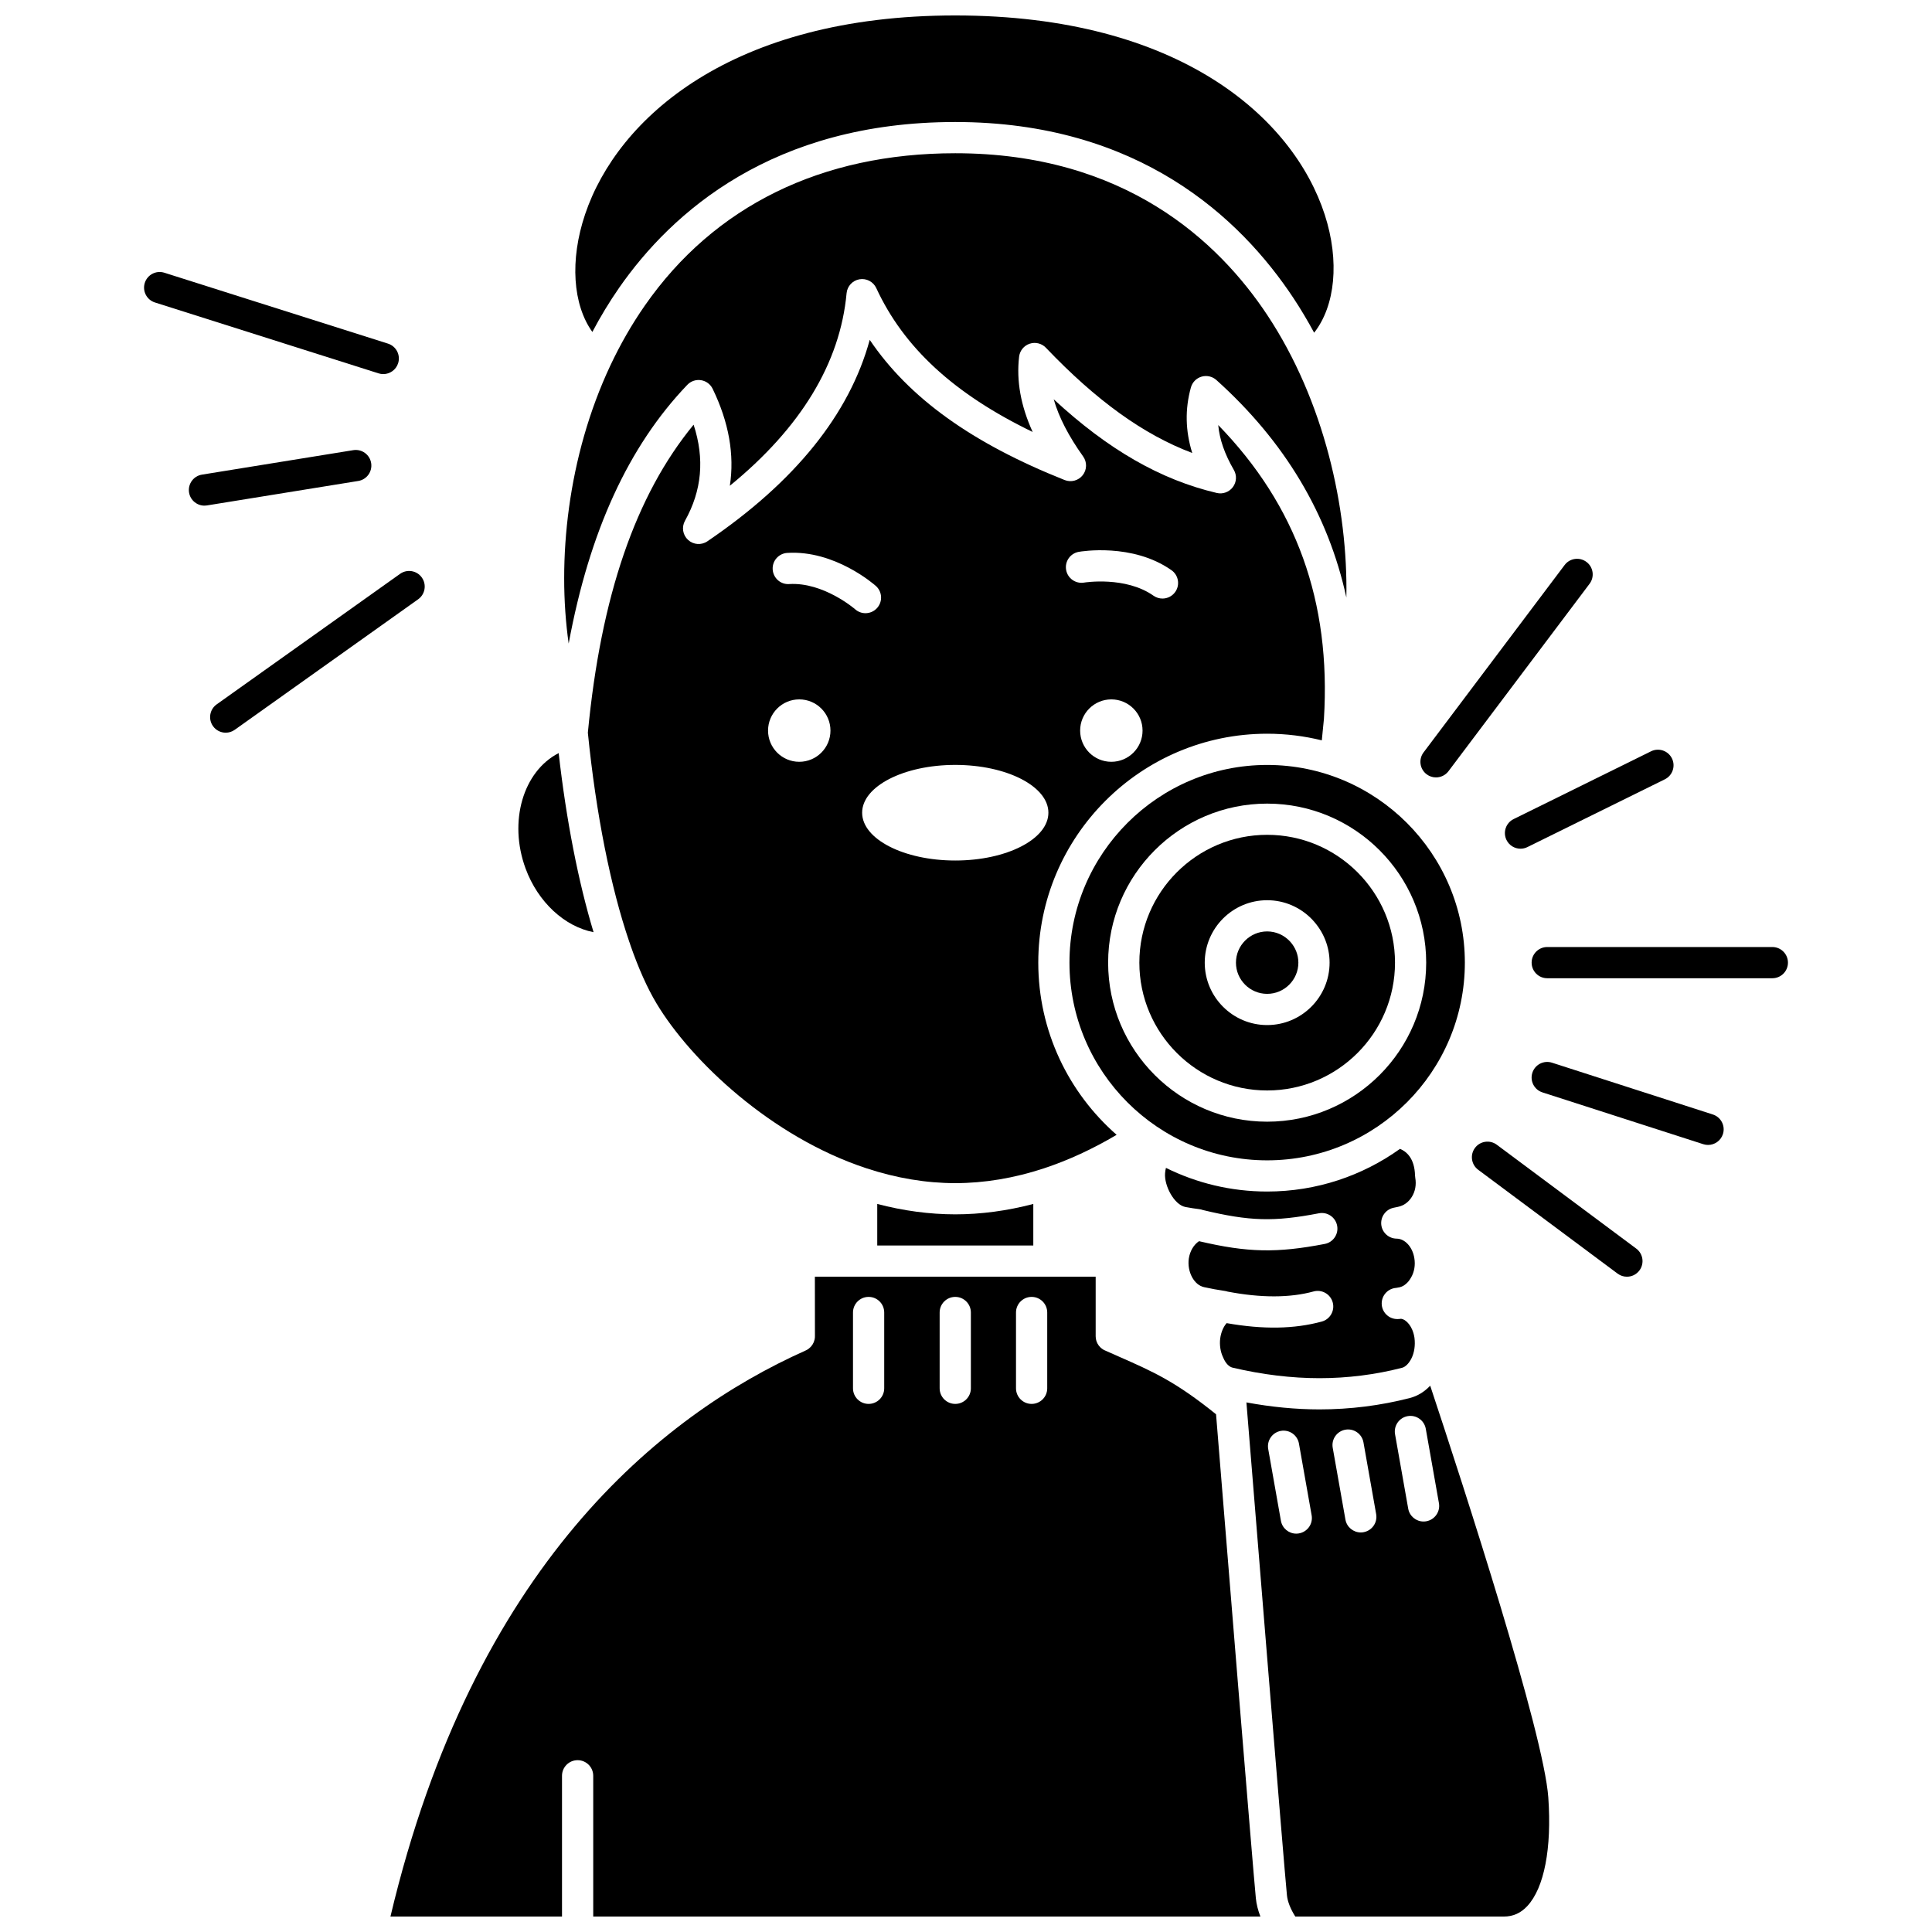 <?xml version="1.0" encoding="UTF-8"?>
<!-- Uploaded to: ICON Repo, www.svgrepo.com, Generator: ICON Repo Mixer Tools -->
<svg width="800px" height="800px" version="1.1" viewBox="144 144 512 512" xmlns="http://www.w3.org/2000/svg">
 <defs>
  <clipPath id="c">
   <path d="m296 148.09h202v84.906h-202z"/>
  </clipPath>
  <clipPath id="b">
   <path d="m474 511h81v140.9h-81z"/>
  </clipPath>
  <clipPath id="a">
   <path d="m247 482h232v169.9h-232z"/>
  </clipPath>
 </defs>
 <path d="m376.48 463.06v11.012h41.355v-11.012c-6.938 1.82-13.871 2.754-20.676 2.754-6.812-0.004-13.742-0.938-20.68-2.754z"/>
 <g clip-path="url(#c)">
  <path d="m308.09 220.25c13.949-20.031 40.727-43.914 89.059-43.914 48.539 0 75.52 25.352 89.602 46.613 1.984 2.992 3.809 6.078 5.512 9.223 5.59-7.129 6.797-18.973 2.809-31.281-8.273-25.523-38.344-52.797-97.922-52.797-59.215 0-89.492 27.203-98.082 52.664-4.121 12.215-3.258 23.996 1.91 31.211 2.133-4.031 4.492-7.953 7.113-11.719z"/>
 </g>
 <path d="m301.3 391.04c-4.019-13.301-7.223-29.613-9.246-47.461-9.406 4.816-13.355 18.113-8.773 30.578 3.305 8.98 10.406 15.414 18.02 16.883z"/>
 <path d="m439.92 444.74c-12.715-11.129-20.766-27.457-20.766-45.637 0-33.449 27.211-60.66 60.66-60.66 4.988 0 9.832 0.617 14.477 1.758 0.203-1.895 0.395-3.801 0.566-5.707 1.898-30.984-7.277-56.535-28.012-77.852 0.344 3.812 1.715 7.715 4.141 11.902 0.828 1.426 0.727 3.211-0.258 4.535-0.98 1.324-2.664 1.941-4.266 1.562-14.832-3.477-28.758-11.445-43.219-24.828 1.352 4.734 3.945 9.758 7.801 15.156 1.066 1.492 1.023 3.512-0.109 4.957-1.133 1.441-3.082 1.969-4.785 1.293-24.527-9.758-41.242-21.73-51.664-37.152-5.379 19.707-19.805 37.621-43.027 53.387-1.586 1.078-3.703 0.922-5.117-0.375-1.414-1.297-1.75-3.394-0.816-5.066 4.484-8.02 5.246-16.398 2.289-25.465-15.398 18.703-24.582 45.5-28.027 81.629 2.164 21.582 6.043 40.949 10.988 55.445 0.117 0.254 0.207 0.52 0.273 0.801 2.137 6.141 4.469 11.383 6.941 15.504 9.145 15.238 30.453 35.41 55.641 43.688 7.906 2.606 15.82 3.93 23.52 3.93 7.703 0 15.613-1.32 23.516-3.926 6.477-2.144 12.93-5.129 19.254-8.879zm-1.402-98.855c-4.566 0-8.27-3.703-8.27-8.27 0-4.566 3.703-8.27 8.27-8.27s8.27 3.703 8.27 8.27c0 4.566-3.703 8.27-8.27 8.27zm-8.633-55.641c0.578-0.102 14.246-2.406 24.566 4.863 1.867 1.316 2.316 3.894 1 5.762-0.805 1.141-2.086 1.754-3.383 1.754-0.824 0-1.652-0.242-2.379-0.754-7.418-5.227-18.258-3.5-18.367-3.481-2.25 0.391-4.394-1.105-4.789-3.356-0.398-2.246 1.102-4.391 3.352-4.789zm-74.074 55.641c-4.566 0-8.27-3.703-8.27-8.27 0-4.566 3.703-8.27 8.27-8.27s8.27 3.703 8.27 8.27c0 4.566-3.703 8.27-8.27 8.27zm-2.66-47.105c-2.281 0.168-4.242-1.594-4.383-3.875s1.594-4.242 3.875-4.379c12.605-0.777 23.027 8.363 23.465 8.754 1.707 1.52 1.859 4.133 0.34 5.836-0.816 0.918-1.953 1.387-3.09 1.387-0.977 0-1.953-0.344-2.738-1.039-0.129-0.113-8.383-7.219-17.469-6.684zm44.004 73.266c-13.629 0-24.68-5.672-24.68-12.668 0-7 11.051-12.668 24.68-12.668s24.68 5.672 24.68 12.668c0 6.992-11.051 12.668-24.68 12.668z"/>
 <path d="m427.42 399.11c0 28.887 23.504 52.391 52.391 52.391s52.391-23.504 52.391-52.391-23.504-52.391-52.391-52.391-52.391 23.504-52.391 52.391zm94.535 0c0 23.238-18.906 42.148-42.145 42.148s-42.145-18.906-42.145-42.148c0-23.238 18.906-42.145 42.145-42.145s42.145 18.902 42.145 42.145z"/>
 <path d="m445.94 399.11c0 18.68 15.195 33.875 33.875 33.875s33.875-15.195 33.875-33.875c0-18.68-15.195-33.875-33.875-33.875s-33.875 15.195-33.875 33.875zm46.055-11.152c2.699 2.945 4.359 6.852 4.359 11.152 0 9.121-7.422 16.543-16.543 16.543s-16.543-7.422-16.543-16.543c0-9.121 7.422-16.543 16.543-16.543 4.644 0 8.84 1.93 11.848 5.023 0.125 0.113 0.23 0.238 0.336 0.367z"/>
 <path d="m471.54 399.11c0 4.559 3.711 8.27 8.27 8.27s8.27-3.711 8.27-8.27c0-2.129-0.816-4.062-2.141-5.531-0.047-0.047-0.086-0.098-0.129-0.145-1.508-1.594-3.637-2.598-6-2.598-4.559 0.004-8.27 3.711-8.27 8.273z"/>
 <path d="m513.17 464.1c0.273-0.066 0.547-0.121 0.82-0.172 0.117-0.023 0.234-0.043 0.352-0.07 0.055-0.012 0.113-0.027 0.168-0.039 1.5-0.312 2.758-1.219 3.637-2.625 0.91-1.457 1.234-3.254 0.914-5.062-0.039-0.203-0.059-0.41-0.062-0.617-0.121-4.641-2.348-6.391-3.984-7.055-9.934 7.109-22.086 11.309-35.207 11.309-9.625 0-18.727-2.262-26.82-6.269-0.109 0.449-0.195 0.918-0.23 1.414-0.27 3.273 2.398 8.375 5.387 8.953 1.488 0.27 2.566 0.438 3.68 0.574 0.328 0.039 0.641 0.117 0.941 0.227 12.418 2.988 18.828 3.16 30.75 0.867 2.246-0.441 4.41 1.039 4.84 3.281 0.43 2.242-1.039 4.41-3.281 4.84-12.699 2.438-20.406 2.301-33.32-0.73-1.383 0.918-2.406 2.613-2.707 4.598-0.5 3.508 1.414 7.078 4.098 7.594 0.039 0.008 0.074 0.016 0.113 0.023 1.652 0.367 3.41 0.688 5.375 0.98 0.242 0.035 0.477 0.094 0.703 0.168 8.84 1.688 16.496 1.676 22.77-0.039 2.199-0.605 4.477 0.695 5.078 2.898 0.602 2.203-0.695 4.477-2.898 5.078-7.285 1.988-15.551 2.125-25.219 0.418-0.855 0.969-1.477 2.418-1.699 4.062-0.215 1.73 0.062 3.574 0.773 5.023 0.031 0.066 0.062 0.133 0.09 0.199 0.578 1.355 1.484 2.297 2.426 2.516 7.883 1.852 15.621 2.789 23.008 2.789 7.449 0 14.82-0.93 21.918-2.762 0.867-0.227 1.777-1.133 2.438-2.422 0.789-1.555 1.082-3.5 0.832-5.484-0.008-0.055-0.016-0.109-0.023-0.16-0.461-2.887-2.156-4.762-3.555-4.914-0.379 0.062-0.699 0.074-0.973 0.074-2.285 0-4.137-1.852-4.137-4.137 0-2.184 1.695-3.977 3.84-4.125 0.348-0.078 0.664-0.133 0.945-0.172 1.176-0.312 2.219-1.195 2.949-2.496 0.016-0.031 0.035-0.059 0.051-0.09 0.863-1.449 1.176-3.328 0.859-5.148-0.469-2.938-2.484-5.125-4.695-5.148-2.082-0.023-3.816-1.59-4.059-3.656-0.23-2.066 1.102-3.992 3.117-4.492z"/>
 <path d="m326.15 245.98c0.938-0.98 2.293-1.438 3.629-1.227 1.336 0.211 2.488 1.062 3.078 2.281 4.305 8.875 5.82 17.477 4.559 25.699 18.836-15.391 29.227-32.512 30.938-51.023 0.172-1.863 1.574-3.379 3.414-3.695 1.84-0.32 3.672 0.645 4.457 2.34 7.277 15.742 20.578 28.031 41.438 38.121-3.16-6.945-4.336-13.539-3.59-19.945 0.188-1.594 1.273-2.934 2.797-3.441 1.52-0.508 3.199-0.094 4.305 1.066 13.375 14.016 25.891 23.043 38.781 27.887-1.832-5.879-1.945-11.613-0.355-17.359 0.383-1.379 1.449-2.465 2.824-2.867s2.859-0.066 3.926 0.891c18.133 16.293 29.652 35.598 34.449 57.645 0.438-23.664-5.906-52.141-20.938-74.832-12.965-19.574-37.84-42.91-82.707-42.91-35.43 0-63.879 13.957-82.27 40.371-3.488 5.008-6.504 10.305-9.086 15.777-0.012 0.027-0.027 0.055-0.039 0.082-11.363 24.16-14.184 51.789-11.055 73.707 5.5-29.738 15.871-52.297 31.445-68.566z"/>
 <g clip-path="url(#b)">
  <path d="m523.02 511.22c-1.52 1.613-3.344 2.734-5.356 3.258-7.777 2.012-15.848 3.027-23.992 3.027-6.273 0-12.766-0.629-19.359-1.852 1.984 24.508 9.953 122.71 10.738 130.59 0.164 1.691 0.945 3.656 2.219 5.664h55.242c2.469 0 4.492-0.906 6.231-2.769 4.492-4.82 6.523-15.312 5.574-28.793-1.199-17.031-22.312-82.059-31.297-109.12zm-34.773 39.145c-0.242 0.043-0.484 0.066-0.727 0.066-1.969 0-3.711-1.41-4.066-3.414l-3.367-19.023c-0.398-2.25 1.102-4.394 3.352-4.793 2.242-0.398 4.394 1.102 4.793 3.352l3.367 19.023c0.398 2.246-1.102 4.391-3.352 4.789zm17.098-0.316c-0.242 0.043-0.484 0.066-0.727 0.066-1.969 0-3.711-1.41-4.066-3.414l-3.367-19.023c-0.398-2.25 1.102-4.394 3.352-4.793 2.246-0.395 4.394 1.102 4.793 3.352l3.367 19.023c0.398 2.246-1.102 4.391-3.352 4.789zm16.637-2.898c-0.242 0.043-0.484 0.066-0.727 0.066-1.969 0-3.711-1.41-4.066-3.414l-3.488-19.719c-0.398-2.25 1.102-4.394 3.352-4.793 2.246-0.402 4.394 1.102 4.793 3.352l3.488 19.719c0.398 2.246-1.105 4.391-3.352 4.789z"/>
 </g>
 <g clip-path="url(#a)">
  <path d="m466.27 518.8c-10.758-8.672-16.562-11.238-25.91-15.355-1.051-0.461-2.144-0.945-3.285-1.453-1.578-0.582-2.711-2.086-2.711-3.867v-15.785h-74.414l0.016 15.582c0.016 0.34-0.012 0.68-0.082 1.008-0.012 0.055-0.031 0.102-0.043 0.156-0.047 0.199-0.102 0.395-0.18 0.586-0.043 0.113-0.105 0.215-0.16 0.32-0.062 0.121-0.121 0.25-0.199 0.367-0.09 0.137-0.195 0.262-0.301 0.391-0.059 0.074-0.113 0.148-0.18 0.215-0.16 0.168-0.336 0.32-0.523 0.461-0.023 0.016-0.039 0.035-0.062 0.051-0.277 0.199-0.578 0.367-0.902 0.496-38.176 17.082-87.805 56.957-109.86 149.93h45.465v-37.301c0-2.285 1.852-4.137 4.137-4.137 2.285 0 4.137 1.852 4.137 4.137v37.301h176.81c-0.637-1.645-1.055-3.273-1.207-4.852-0.777-7.805-8.262-100.02-10.547-128.25zm-87.945-6.887c0 2.285-1.852 4.137-4.137 4.137s-4.137-1.852-4.137-4.137v-20.086c0-2.285 1.852-4.137 4.137-4.137s4.137 1.852 4.137 4.137zm22.965 0c0 2.285-1.852 4.137-4.137 4.137s-4.137-1.852-4.137-4.137v-20.086c0-2.285 1.852-4.137 4.137-4.137s4.137 1.852 4.137 4.137zm20.234 0c0 2.285-1.852 4.137-4.137 4.137-2.285 0-4.137-1.852-4.137-4.137v-20.086c0-2.285 1.852-4.137 4.137-4.137 2.285 0 4.137 1.852 4.137 4.137z"/>
 </g>
 <path d="m613.69 394.97h-59.656c-2.285 0-4.137 1.852-4.137 4.137 0 2.285 1.852 4.137 4.137 4.137h59.656c2.285 0 4.137-1.852 4.137-4.137-0.004-2.285-1.855-4.137-4.137-4.137z"/>
 <path d="m577.62 474.89-36.953-27.523c-1.832-1.363-4.422-0.984-5.785 0.844-1.363 1.832-0.984 4.422 0.848 5.789l36.953 27.523c0.742 0.551 1.609 0.82 2.465 0.82 1.262 0 2.508-0.574 3.32-1.664 1.363-1.832 0.984-4.422-0.848-5.789z"/>
 <path d="m597.92 439.35-42.625-13.727c-2.176-0.699-4.504 0.496-5.203 2.668-0.699 2.176 0.496 4.504 2.668 5.203l42.625 13.727c0.422 0.137 0.848 0.199 1.27 0.199 1.746 0 3.371-1.117 3.938-2.867 0.695-2.172-0.496-4.504-2.672-5.203z"/>
 <path d="m522.07 349.19c0.746 0.562 1.617 0.832 2.484 0.832 1.254 0 2.496-0.57 3.309-1.648l37.387-49.664c1.375-1.824 1.008-4.418-0.816-5.789-1.824-1.375-4.418-1.012-5.793 0.816l-37.387 49.664c-1.371 1.824-1.008 4.414 0.816 5.789z"/>
 <path d="m543.24 366.61c0.719 1.461 2.188 2.305 3.711 2.305 0.613 0 1.238-0.137 1.824-0.426l36.426-17.965c2.047-1.012 2.891-3.492 1.879-5.539s-3.492-2.891-5.539-1.879l-36.426 17.965c-2.043 1.012-2.883 3.492-1.875 5.539z"/>
 <path d="m255.79 297.05c-1.324-1.863-3.906-2.297-5.766-0.973l-48.605 34.59c-1.859 1.324-2.297 3.906-0.973 5.766 0.805 1.133 2.082 1.738 3.371 1.738 0.828 0 1.668-0.25 2.394-0.766l48.605-34.59c1.859-1.32 2.297-3.902 0.973-5.766z"/>
 <path d="m245.57 243.14c1.754 0 3.383-1.125 3.941-2.887 0.691-2.176-0.516-4.5-2.691-5.191l-59.258-18.785c-2.18-0.695-4.504 0.516-5.191 2.691-0.691 2.176 0.516 4.5 2.691 5.191l59.258 18.785c0.414 0.133 0.836 0.195 1.25 0.195z"/>
 <path d="m242.36 266.72c-0.363-2.254-2.481-3.785-4.742-3.422l-40.094 6.484c-2.254 0.363-3.785 2.488-3.422 4.742 0.328 2.031 2.086 3.477 4.078 3.477 0.219 0 0.441-0.02 0.664-0.055l40.094-6.484c2.254-0.363 3.789-2.488 3.422-4.742z"/>
</svg>